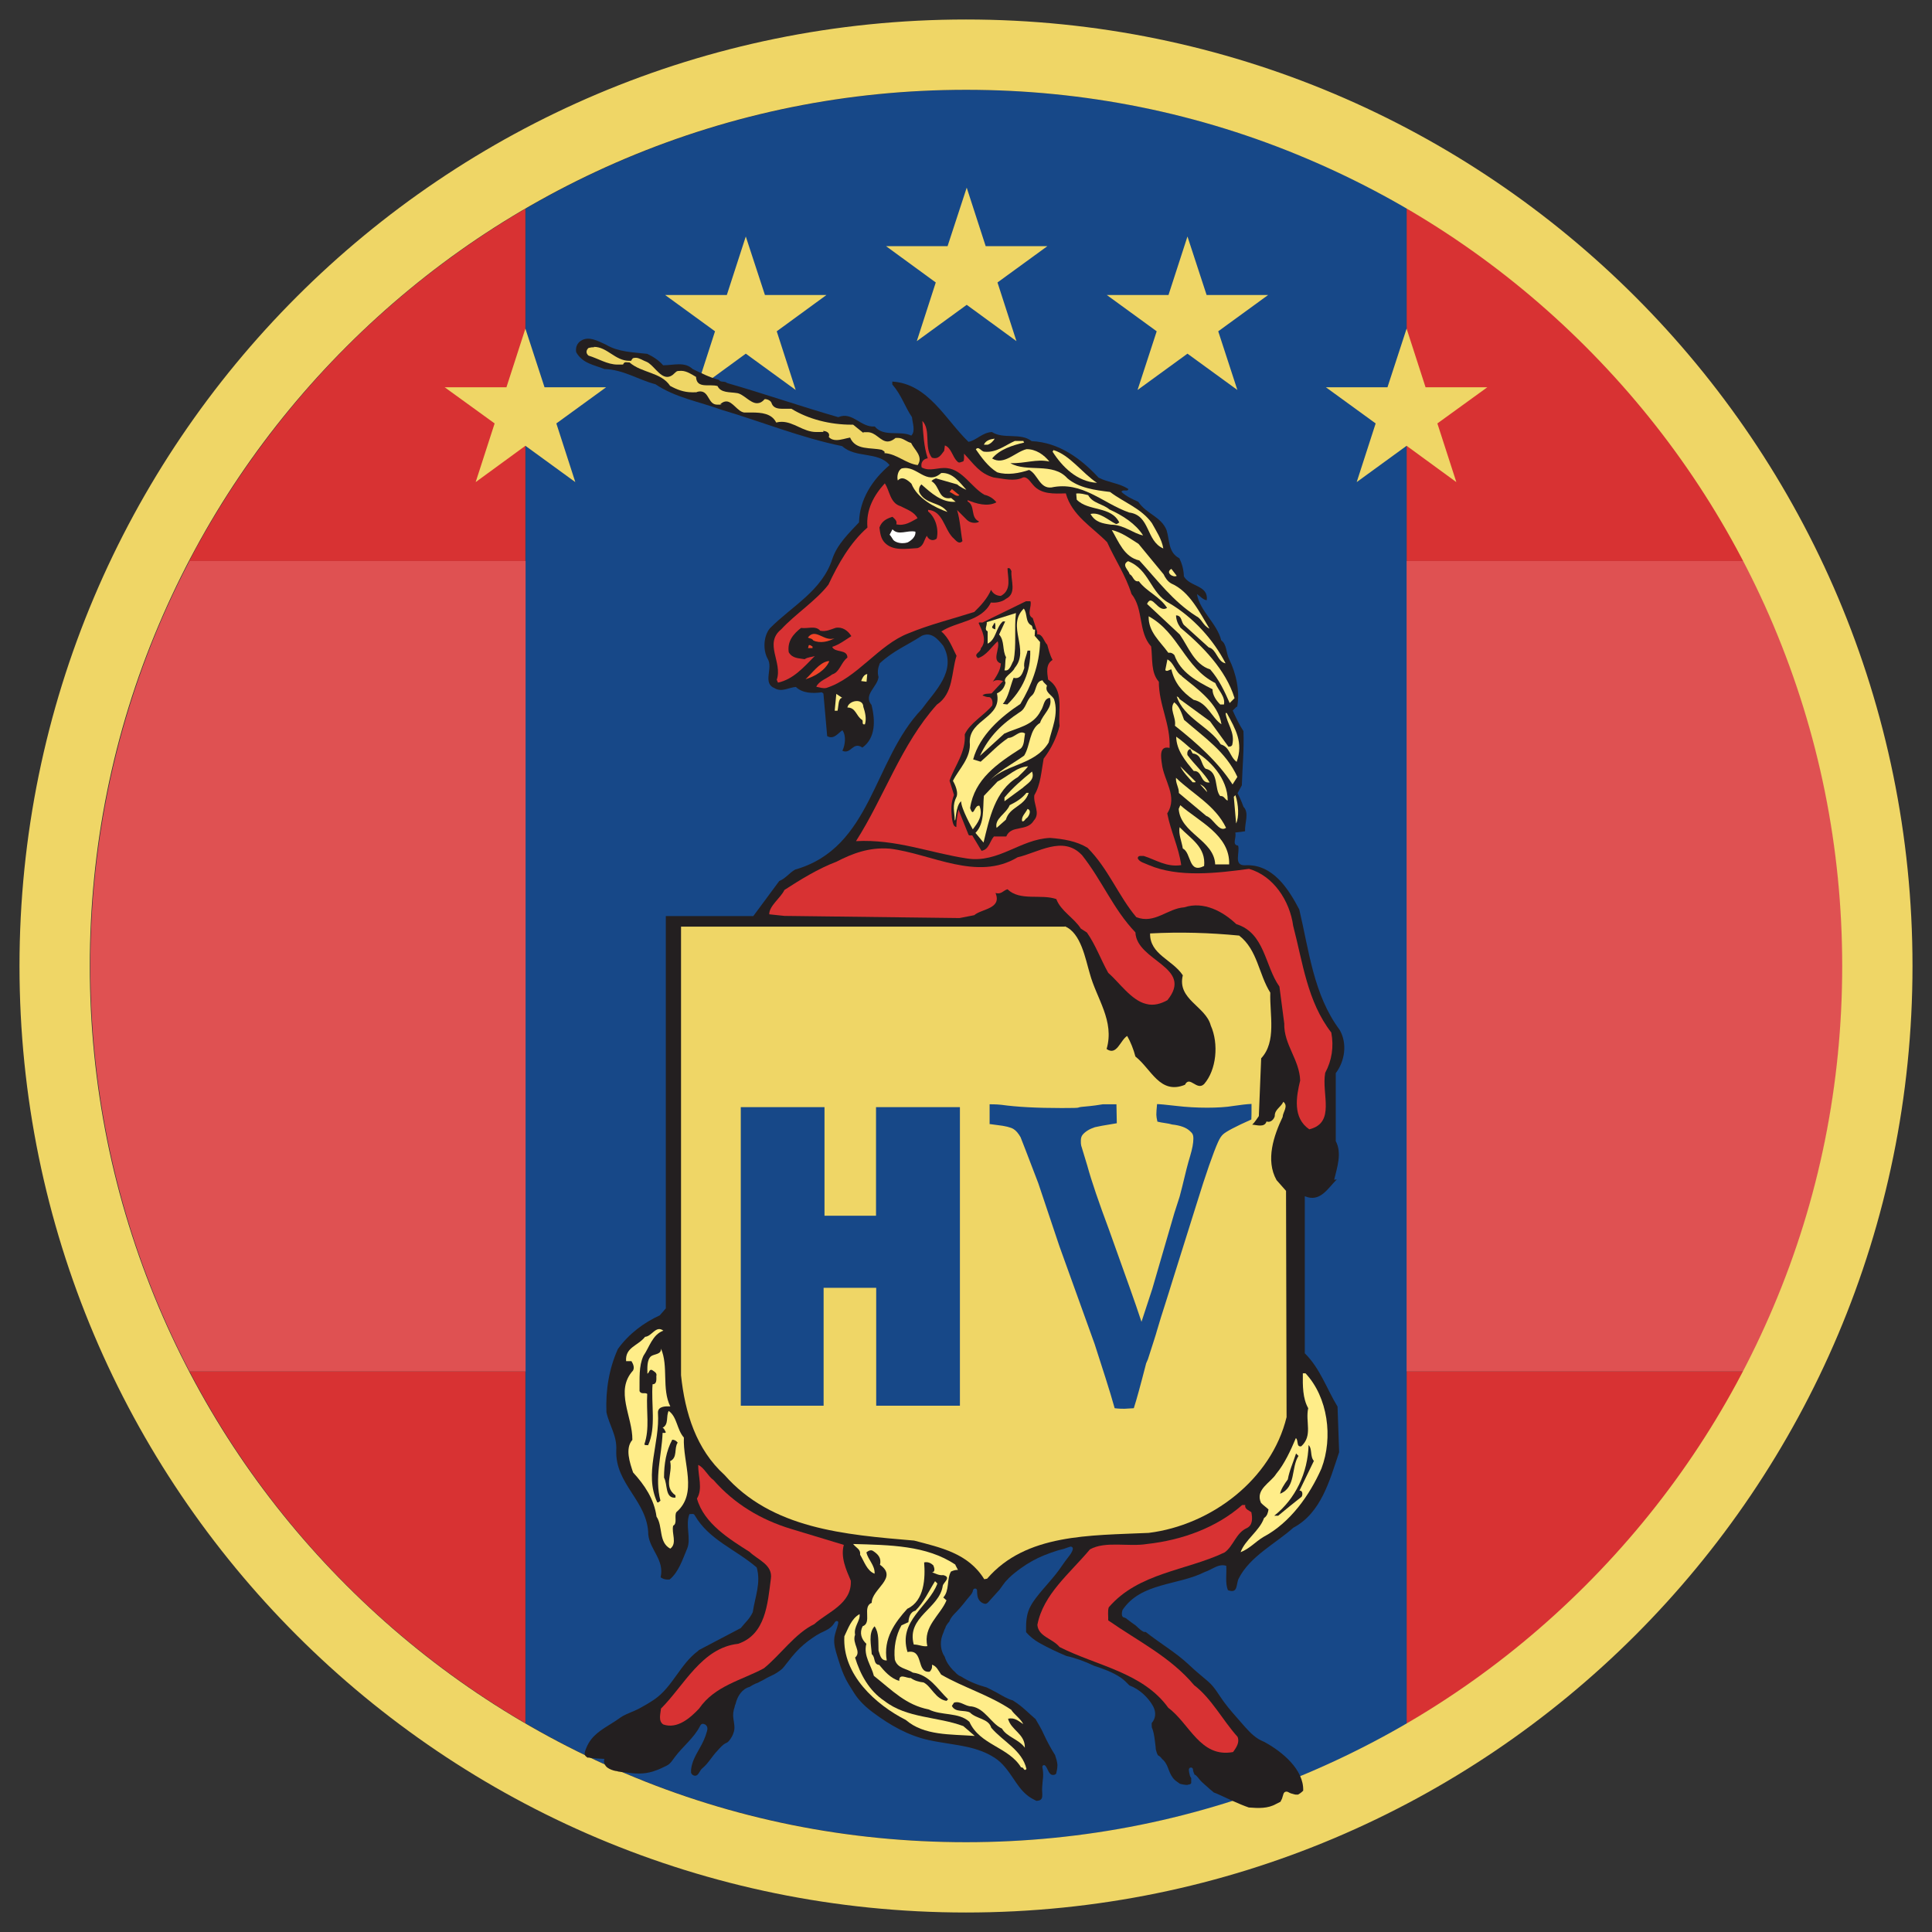 <svg xmlns="http://www.w3.org/2000/svg" xmlns:xlink="http://www.w3.org/1999/xlink" viewBox="0 0 1080 1080"><rect x="0" y="0" width="1080" height="1080" fill="#333333" stroke="none"/><defs><style>      .cls-1 {        fill: none;      }      .cls-2 {        fill: #231f20;      }      .cls-3 {        fill: #ef4429;      }      .cls-4 {        fill: #d83233;      }      .cls-5 {        fill: #174888;      }      .cls-6 {        fill: #fff;      }      .cls-7 {        fill: #df5152;      }      .cls-8 {        fill: #efd666;      }      .cls-9 {        fill: #ffed89;      }      .cls-10 {        fill: #00ab66;      }      .cls-11 {        clip-path: url(#clippath);      }    </style><clipPath id="clippath"><rect class="cls-1" x="228.9" y="189.5" width="586.9" height="838"></rect></clipPath></defs><g><g id="Layer_1"><g><g><g><path class="cls-4" d="M293.7,116.7c-79.7,46.5-145,114.9-187.9,196.9h187.9V116.7Z"></path><path class="cls-4" d="M974.9,313.6c-43-82.3-108.6-150.8-188.6-197.3v197.3h188.6Z"></path><path class="cls-7" d="M974.9,313.6H105.9c-35.4,67.7-55.4,144.7-55.4,226.4s20.1,158.9,55.5,226.7h868.6c35.5-67.8,55.5-144.9,55.5-226.7s-20-158.7-55.4-226.4Z"></path><g><path class="cls-4" d="M106,766.7c42.8,81.9,108.1,150.1,187.7,196.6v-196.6H106Z"></path><path class="cls-4" d="M974.7,766.7h-188.4v197c79.9-46.5,145.5-114.9,188.4-197Z"></path><path class="cls-5" d="M540.4,50.2c-89.9,0-174.2,24.3-246.6,66.5v846.6c72.4,42.3,156.7,66.5,246.6,66.5s173.6-24.1,245.9-66.1V116.3c-72.3-42-156.3-66.1-245.9-66.1Z"></path></g></g><path class="cls-8" d="M540,50.2c66.1,0,130.3,12.9,190.6,38.5,58.3,24.7,110.7,60,155.7,105,45,45,80.3,97.4,105,155.7,25.5,60.4,38.5,124.5,38.5,190.6s-12.9,130.3-38.5,190.6c-24.7,58.3-60,110.7-105,155.7-45,45-97.4,80.3-155.7,105-60.4,25.5-124.5,38.5-190.6,38.5s-130.3-12.9-190.6-38.5c-58.3-24.7-110.7-60-155.7-105-45-45-80.3-97.4-105-155.7-25.5-60.4-38.5-124.5-38.5-190.6s12.9-130.3,38.5-190.6c24.7-58.3,60-110.7,105-155.7,45-45,97.4-80.3,155.7-105,60.4-25.5,124.5-38.5,190.6-38.5M540,10.9C247.8,10.9,10.9,247.8,10.9,540s236.9,529.1,529.1,529.1,529.1-236.9,529.1-529.1S832.2,10.9,540,10.9h0Z"></path><polygon class="cls-8" points="293.7 183.7 304.4 216.5 338.8 216.5 311 236.7 321.6 269.5 293.7 249.2 265.9 269.5 276.5 236.7 248.6 216.5 283.1 216.5 293.7 183.7"></polygon><polygon class="cls-8" points="786.3 183.7 796.9 216.5 831.4 216.5 803.5 236.7 814.1 269.5 786.3 249.2 758.4 269.5 769 236.7 741.2 216.5 775.6 216.5 786.3 183.7"></polygon><polygon class="cls-8" points="540.4 104.9 551 137.6 585.5 137.6 557.6 157.9 568.2 190.7 540.4 170.4 512.5 190.7 523.1 157.9 495.3 137.6 529.7 137.6 540.4 104.9"></polygon><polygon class="cls-8" points="416.9 132.2 427.6 164.9 462 164.9 434.2 185.2 444.8 218 416.9 197.7 389.1 218 399.7 185.2 371.8 164.9 406.3 164.9 416.9 132.2"></polygon><polygon class="cls-8" points="663.8 132.2 674.5 164.9 708.9 164.9 681 185.2 691.7 218 663.8 197.7 635.9 218 646.6 185.2 618.7 164.9 653.2 164.9 663.8 132.2"></polygon></g><g><g class="cls-11"><path class="cls-2" d="M745.8,659.5c1.6-6.7,4.5-14.9.9-21.6v-38c5.1-6.7,6.6-16.7,2.1-24.3-14.5-19.5-17-44-22.5-67.2-6.1-11.6-14.9-25.6-30.3-24.7-6.7.2-2.7-7.3-3.9-11-3.7-.4-.7-4.5-1.6-7.3l5.5-.7c-.3-4.6,2.5-10.3-.9-13.7-.9-2.6-2-5.1-3.3-7.6l2.4-4.4c.3-10,1.3-19.8.9-30.3-2.4-3.7-4.2-7.5-6-11.5l2.1-2.1h.4c1.6-8.6-.6-18.9-4.6-26.8-1.6-3.3-1.2-8.2-4.3-10.3-2.5-9.8-11.9-16.2-13.6-25.9,1.5.9,3.6,3.4,5.5,3.4,1-8.5-9.4-7.3-12.8-13.3-.1-3.6-1-7-2.5-10.1-6.4-3.3-5.4-10.3-7.2-15.8-3.1-7.6-11.2-8.9-15.8-15.8-3.6-1.6-6.6-3-9.4-5.5.7-1.8,3.4.2,3.9-1.6-5.1-3.4-11.3-3.6-16.7-6.4-9.8-10.6-22.1-19.7-37.4-20.4-6.1-4.9-15.8-.9-22.2-5.1-5.4.3-8.6,4.6-13.1,5.5-12.7-12.2-22.5-32.5-42.6-33.7v1.6c5.2,6,7,12.4,11,18.3.3,3.3,2.1,7.9-.4,10.3-6.3-3-15.4,1-20.4-5.1-7.9.7-12.5-8.6-20.4-5.2-20.9-6-41.3-13.1-62.2-19.1-1.2-1.3-3.6-.1-4.6-1.8-5.2-1.3-10.1-3.9-14.6-6-4.5-4.3-10.7-2.1-16.5-2.1-2.4-2.8-5.7-4.9-8.9-6.4-8-.9-16.2-1-23-5.1-4.2-1.9-9.8-5.2-14.2-2.1-1.9,1.2-3,3.6-2.5,6.3,3.6,6.3,9.8,7,15.8,9.4,10.6.3,18.9,6,28.5,8.5,11.2,7.5,24.4,9.7,36.7,14.2,22.7,6.7,44.3,15.6,67.7,20.4,7.5,6.9,20.1,2.8,26.5,10.6-9.5,8-16.8,19.1-17.1,32-5.4,5.8-12.2,12.2-14.9,20.4-5.8,17.9-22.4,26.2-34.9,38.8-3.6,4.3-4,12.1-1.3,17,3.3,5.2-3.1,13.7,3.9,16.5,4,2.4,7.9-.4,11.9-.7,3.7,3.6,9.5,3.7,14.5,3l.9.7,2.1,23.8c3.7,2.1,6-1.6,8.5-3.3,2.2,3,1.6,8.2,0,11.5,4.9,2.2,5.8-5.5,11.2-1.8,7.5-5.4,7.2-15.3,5.1-23.8-4.8-5.7,3.3-10.1,3.9-15.6-.7-2.7-.4-4.9.7-7.7,7.5-7,15.4-10.1,23.5-15.4,5.5-2.4,8.9,1.9,11.9,5.5,8,14.2-4.8,25.6-11.9,35.5-27.3,28.5-27.9,77.5-70.8,89.7-3.4,1.9-5.2,4.9-8.9,6.4l-14.5,19.6h-48.9c0,0,0,219.3,0,219.3l-3.4,3.9c-8.8,4-17.3,10.3-23.4,18.8-4.8,10.7-6.9,22.5-6.4,35.3,1.5,7.2,6,13.1,5.5,21.3-.7,19.2,17.7,28.3,17.9,47.2.9,8.5,9.1,14,6.9,23.8,1.3,1,3.1,1.5,5.1,1.2,5.1-4.3,7.2-11.3,9.8-17.4,2.2-5.5-1.2-13,1.2-19.1,1,.1,2.4-.6,3,.7,7.9,13.7,22.7,18.9,34.6,29.1,2.5,8.6-.9,16.4-2.2,25-1.8,3.9-4,5.5-6.7,8.9l-23.4,12.3c-.2.2-.3.3-.5.5-10,7.4-14.2,20.1-24.4,27.1-2.8,1.9-5.7,3.6-8.7,5.2-2.9,1.5-6.1,2.5-9,4.1-.7.4-1.4.9-2.1,1.4-5.3,3.8-11.5,6.5-15.5,11.6-1.1,1.4-2,3-2.7,4.7-.5,1.3-1.7,3.6-.3,4.8s1,.6,1.6.7c2.7.6,5.6.5,8.3.7.1,0,.2,0,.3,0,.2.1.1.4,0,.7-.3,1.5.5,3.1,1.7,4.1,1.3,1,3.2,1.7,4.8,2,.5,0,.9.1,1.4.3,1.4.2,2.7.4,4.1.5,2.6.3,5.3.7,8,.6,2.4,0,4.8-.4,7.2-1.1,1.9-.6,3.7-1.3,5.5-2.2,1.3-.7,2.7-1.1,3.8-2.1s2-2.4,2.9-3.6c4.4-6,10.7-10.7,14.1-17.3.5-1,1-1.7,2.2-1.4s1.8,1.1,2,2.1c.1.7,0,1.4-.2,2-.9,3.4-2.4,6.5-4.1,9.5-2.2,3.9-4.3,7.4-4.8,12,0,.5,0,1.1,0,1.6.3,1.3,2,2.2,3.2,1.5,1.4-.9,1.8-2.9,3.1-3.9,3.4-2.8,5.4-6.7,8.5-9.9,1.4-1.5,2.8-3.3,4.7-4.2.3-.1.6-.3.8-.4.2-.2.5-.4.7-.6,1.4-1.6,2.5-3.5,3-5.6.6-2.3,0-4.6-.3-6.9-.4-2.3-.1-4.6.7-6.8,0,0,0,0,0-.2.1-.5.3-1,.5-1.4,1-4.4,3.7-8.4,7.8-9.5,1.2-.8,2.4-1.4,3.7-2,0,0,0,0,.1,0,0,0,0,0,.1,0,.3-.1.6-.3.9-.4.4-.2.9-.5,1.3-.7.8-.4,1.6-.7,2.3-1.2,1.5-.9,3.1-1.6,4.7-2.4,1.6-.8,3-1.7,4.4-2.8,1.6-1.2,2.7-3.1,4-4.6,1.4-1.8,2.8-3.6,4.3-5.2,2.8-3.1,6-5.8,9.4-8.1,1.4-1,2.9-1.9,4.4-2.7,2.9-1.4,5.8-2.5,7.6-5.3.3-.4.5-.9.9-1.2s1-.3,1.3,0c.3.3.2.8.1,1.3-.6,2.7-1.8,5.3-2.1,8-.4,3.5.7,7,1.7,10.3,1.1,3.6,2.2,7.1,3.7,10.5,1.5,3.5,3.6,6.6,5.6,9.8,2.8,4.5,6.7,8.1,10.9,11.2,9.3,6.9,19.4,12.7,30.8,15.2,7.2,1.6,14.6,2.3,21.8,3.9,5.3,1.2,10.5,3,15.1,6,4.5,2.9,7.4,7.1,10.4,11.5,2.2,3.3,4.4,6.6,7.5,9.2,1.3,1.2,3.4,2.4,5.5,3.4,1.6-.1,3-.5,3.2-2.3.2-1.8-.2-3.6,0-5.4.1-1.9.3-3.7.5-5.6.1-1.9,0-3.6-.4-5.5-.2-.9.9-1.6,1.6-.9,1.5,1.5,1.9,5.4,4.5,5.2.7,0,1.2-.3,1.6-.7.4-1.5.7-3.1.7-4.6,0-.2,0-.3,0-.5-.1-1.5-.7-3.5-1.3-5.3-2.3-3.6-4.5-7.7-6.3-11.6-1.3-3-3-5.7-4.6-8.5-4-3.4-7.5-7.2-12.2-10.1-.1,0-.3-.2-.4-.3-3.1-.9-5.7-2.5-8.7-4.2-2-1.1-4-2.1-6-3.1-4.8-1.3-10-3.3-14.3-6.1-1.4-.5-2.5-1.4-3.4-2.5-.4-.4-.8-.7-1.2-1.1-2.2-2.3-3.8-4.8-4.6-7.5-2.2-3.1-2.7-7.7-1.5-11.4.2-.7.5-1.4.8-2.1.3-1,.7-2,1.2-2.9,0-.2,0-.3.1-.5.6-1.1,1.3-2,2.1-2.9,0,0,0-.2,0-.2,1.2-2.9,3.8-4.8,5.8-7.2,1.4-1.6,2.8-3.3,4.1-5,1-1.3,3-3.1,3.2-4.8.2-1.4,2.2-1.5,2.3,0,0,2,.1,4.2,1.5,5.8.7.8,1.7,1.4,2.7,1.6,1.3.3,2.1-.9,2.9-1.8,1.8-2.1,3.7-4,5.5-6.1.6-.8,1.2-1.7,1.8-2.5.8-1.2,1.7-2.3,2.8-3.3.1-.2.2-.3.3-.4,2.2-2.2,4.7-4.1,7.2-5.9,3.9-2.8,8.2-5.2,12.6-7,2.5-1,5-1.9,7.5-2.7,1.2-.4,2.5-.6,3.8-1,1.2-.4,2.3-.9,3.5-1.2.9-.2,1.6.6,1.4,1.4-.3,1.6-1.4,3-2.4,4.3-1.2,1.6-2.5,3.2-3.6,4.9-4.3,6.5-10,12-14.7,18.2-2.2,2.9-4.1,6.1-4.8,9.7-.4,2-.6,4-.6,6.1,0,1.1,0,2.2,0,3.2,2,2.3,4.4,4.3,7.4,6,4.8,2.7,9.9,5.1,15.1,7.3,5.4,1.2,10.5,3.1,15.5,5.5,5.2,1.7,10.3,3.5,14.9,6.6,1.8,1.2,3.3,2.8,4.9,4.4,5.5,2,10.5,6.7,13.2,11.6,1.9,3.6,1.3,7-.7,9.3,0,0,0,.1-.1.2,0,.8,0,1.6.1,2.4,0,.2.2.5.3.7,1.2,3.4,1.3,6.5,1.8,10,0,.5.1,1,.1,1.5.3,1.1.6,2.3,1.2,3.3,1,.5,1.8,1.3,2.4,2.2.2.2.5.3.7.6,1.5,1.5,2.3,3.6,3,5.5.8,2.1,1.7,4,3.4,5.6.7.6,1.5,1.1,2.3,1.7.1.1.3.2.4.3.7.2,1.4.4,2.2.5.6.1,1.3.2,2,.2.2,0,.3-.2.6-.2.6,0,1.5-.3,1.6-.9,0-.4,0-.8,0-1.1,0-.4,0-.8,0-1.2,0-.1,0-.3,0-.4-.3-.4-.5-.8-.7-1.3-.3-1.1-.6-2.4-.6-3.5,0-1.5,2.3-1.5,2.3,0,0,1,.5,1.9.9,2.9.4,0,.7.3,1,.6,1.1,1,1.8,2.3,2.9,3.3,1.2,1.2,2.6,2.3,3.9,3.5.9.9,2,1.6,2.9,2.5.9.3,1.8.7,2.7,1.1,5.6,2.5,11.1,5.3,16.9,7.3,5.3.4,10.6.7,15.3-2,.8-.4,1.6-.8,2.4-1.2.2-.5.5-1,.8-1.6.2-.4.3-1.1.5-1.6.2-.5.3-1.2.6-1.7.4-.7,1.3-.9,2-.7.5.2,1,.5,1.4.7.5.2,1.1.4,1.6.5.5.2,1.1.3,1.6.4.3,0,.8,0,1.3,0,1.1-.6,2-1.3,2.9-2.2.4-11.9-11.9-21.8-21.1-26.9-.2,0-.3-.2-.5-.3-1.1-.5-2.3-1-3.3-1.6-3.9-2.4-6.7-5.8-9.7-9.2-3.3-3.8-6.7-7.5-9.7-11.6-2.9-3.9-5.1-8.2-8.8-11.4-3.7-3.2-7.5-6.2-11-9.6-7.4-6.9-16-11.8-23.9-18.1-.5,0-1,0-1.4-.2-1.1-.6-2-1.4-2.9-2.2-.4-.4-.8-.8-1.2-1.1-.2-.2-.4-.4-.6-.5,0,0,0,0,0,0-.1,0-.2-.1-.3-.2-1-.7-2-1.4-3-2.2-.1,0-.2-.2-.4-.3-.3-.2-.6-.4-.9-.7,0,0,0,0-.1-.1,0,0-.2-.1-.2-.1-.2-.1-.4-.3-.6-.3-.1,0-.2-.1-.3-.2-2,0-1.5-3-1.1-4.2,10.4-15.5,31-13.6,46.1-21.3,3.9-1.2,7.5-4.8,11.9-3.4.3,4.5-.7,9.5.9,13.6,5.8,2.2,4.5-3.3,6-6.4,6.3-12.5,20.4-19.4,30.6-28.5,15.5-8.2,20.3-26.4,25.6-42.2l-.9-25.5c-6.1-10-9.7-21.3-18.3-29.8v-87.8c8.6,3.7,13-4.6,17.9-9.4Z"></path></g><path class="cls-8" d="M332.1,194.1c-1,0-2,.1-3.1.4-1.5,1.3-1.5,3.1,0,4.3,5.4,1.6,10.5,5,16.2,5s2.2-.1,3.3-.4c.3-.7.8-.9,1.4-.9.6,0,1.2.1,1.7.1s.2,0,.3,0c6.9,6,17.6,5.4,22.7,13.1,3.6,2,7.6,3.6,12.3,3.6s1.7,0,2.7-.2c.7-.2,1.3-.3,1.8-.3,5.1,0,4.4,7.4,9.5,7.4s1.1,0,1.8-.3c1.2-1.1,2.3-1.5,3.3-1.5,3.6,0,6.3,5.7,10,6.2,1.3,0,2.8,0,4.3,0,5.3,0,11.1.5,13.6,5.6,1.1-.3,2.1-.4,3-.4,6.9,0,12.1,5.7,19.4,5.7s2.6-.2,4-.6c1.6.1,3.9,1,3,3.4,1.2,1.3,2.7,1.7,4.3,1.7,2.5,0,5.3-1,7.6-1.4,3.1,7.3,11.6,5.4,17.9,6.9.4.6,1.8.6,1.3,1.8,6.9.4,11.9,5.8,18.6,6.7,3.3-4.9-1.9-8.5-3.7-12.4-2.5-.6-4.5-2.8-7.3-2.8s-1,0-1.6.2c-1.6,1.3-3,1.8-4.2,1.8-4,0-6.6-5.2-11.2-5.2s-1.5.1-2.4.4l-5.7-4.6c-.3,0-.6,0-.9,0-11.9,0-24-3-33.6-8.9-.6,0-1.2,0-1.9,0-1,0-2,0-3,0-2.7,0-5.1-.4-6.1-2.9-.3-1.5-2.2-2.5-3.9-2.5-1.5,1.7-2.9,2.3-4.3,2.3-4,0-7.7-5.4-11.5-5.7-3.7-.6-8.8,0-10.6-3.9-1.1-.3-2.4-.4-3.7-.4s-1.1,0-1.7,0c-3.3,0-6.4-.3-6.6-4.7-2.4-1.4-5.3-3.4-8.3-3.4s-2.5.4-3.7,1.3c-1.4,1.5-2.8,2.1-4.1,2.1-4.4,0-7.9-7-11.7-8.5-1.7-.6-4-2.2-5.9-2.2s-1.9.5-2.6,1.7c-.3,0-.6,0-1,0-8,0-12.3-7.8-19.8-7.8h0Z"></path><path class="cls-4" d="M521.1,255.9c3.6,1,4.9-1.6,6.7-3.9l.4-3c3.6,1.3,4.2,6.4,6.9,8.9,1,1.3,2.1.3,3.4,0,.7-1.2.3-2.8.4-4.3,5.7,6,8.6,11,16.5,13.3,5.2.6,11.6,2.5,16.5,0,2.4-.6,4.2,2.7,5.7,4.3,4.5,5.2,11.5,4.8,18.2,4.6,3.4,12.4,14.8,18.8,23.1,27.3,4.2,9.4,10.4,18.6,13.6,28.9,6.9,8.5,3.6,21.2,11,29.4.9,6.9-.3,14.5,4.3,19.7,0,13.1,6.6,23.5,6,37-6-1.5-4.8,5.4-4.3,8.9,1,9.2,9.1,18.2,3,27.7,1.9,10,6.4,18.8,7.8,28.9-8.2,1.3-14.2-3-20.9-5.1-1.2.1-3.3-.6-3.4,1.3.9,2.1,3.9,2.7,6,3.7,16.7,7.2,38.3,4.6,56.2,2.2,13.7,3.9,22.8,17.9,24.7,31.9,5.4,20.6,7.9,42.3,21.3,59.6,1.5,8,.3,15.6-3.4,22.5-2.2,11.9,6,27.9-8.9,31.6-9.4-6.4-7.3-18.2-5.1-27.3-.4-11.8-9.2-20-8.9-31.9l-2.7-20.6c-8.2-11.5-8.1-30-24.1-34.9-7.3-7-18.2-13-29.1-9.4-9.4.6-16.5,9.5-26.8,5.5-10-11.8-15.6-27.1-27.3-38.8-6.1-3.7-13.3-4.9-20.9-5.5-16.7.7-28.8,14.2-46.4,11.5-20.7-3.1-39.6-10.9-62.1-9.7,15.8-24.7,25.2-54,45.2-76.3,9.4-6.3,8-17.9,11-27.3-2.4-4.6-4.2-10-8.5-13.6,8.6-5.7,22.5-5.5,27.7-16.2,2.2.3,6.1-.1,8.5-2.1,6.1-3,2.5-10.4,3-15.4-.4-.7-.7-2.2-2.2-1.6.1,5.1,2.5,12.1-3.7,15.4-2.7,0-4.6-1.5-5.5-3.4-2.1,4.9-5.7,8.8-9.4,12.4-12.2,3.9-24.9,7-36.7,11.9-16.8,6.4-28.8,25.2-46.1,30.6-1.9.3-3.7-.3-5.5-.7,1.5-3.3,6-4.6,8.9-6.9,4.3-1.3,4.8-6.6,8.5-9.4,0-4.9-7-2.5-8.5-6,3.9-1.2,7.5-4,10.7-6-1.9-3.1-5.1-5.4-8.9-4.6-2.7.9-5.2,2.2-8.5,1.6-2.5-3.1-7.2-1-10.7-1.6-4.2,3.3-7.8,7.3-6.9,13.6,2.1,3.6,5.7,3.3,8.9,3.9,1.6-1.2,4.3-1.2,5.7-1.8-6.6,6.7-12.1,13-20.6,14.9l-.7-1.6c3.4-9.8-7.3-20.3,2.5-28.2,7.6-8.3,19.7-16.2,26.4-25,5.4-11.5,12.1-23.4,21.8-31.9-.9-10,3.6-18,9.7-24.7,2.8,4,2.8,11,8.9,12.8,3.4,1.8,7.6,3.1,9.4,6.7-3.6,1.9-7,4.5-11.9,3.4.7-1.9-.9-3-2.1-4.2-3.3,1-6,2.4-7.3,6,.4,3,.7,6.1,3,8.5,4.6,4.8,12.2,3.3,18.3,3,3.6-1.2,3.4-4.2,5.2-6.9.9,2.2,3.3,3.3,5.5,1.6,1.3-5.2-.6-11.9-4.8-15.2v-.9c8.2.6,8.9,10.3,13.7,15.4,1.6,1.3,3.3,4.3,5.5,2.1-1-5.2-1.3-11.9-3-17.4,1.3,1.3,3.7,3.7,5.5,5.5,1.6,1.6,4.3,2.1,6.4,1.3l.4-.4c-5.1-2.2-1.9-8.8-6.4-11.2v-.7c4.8,1.9,11,3.9,16.1,1.2-1.6-2.1-4.2-3.7-6.7-4.2-7.3-4.2-12.2-14-20.9-14.9-5.1-.6-9.5,2.1-14.2-.4-.7-2.8,1-4.8,3.4-5.1-2.2-6.6-2.5-13.7-3-20.9,4.9,5.1.9,14.6,5.2,20.4h0Z"></path><path class="cls-9" d="M556,245.2c-.5,1.2-2.4,3-3.9,3.4h-2.1c1-2.4,3.6-3.1,6-3.4h0Z"></path><path class="cls-9" d="M572.1,246.5c0,.4.3.6.4.9-6.4,1.5-13.6,3.7-17.9,8.9,6.7,4,12.8-3.6,19.2-5.2,5.2-.1,9.8,3.1,12.8,6.9-7.2-1.6-13.7,1.2-21.8.9,9.2,5.4,23.8-.7,31.9,8.5,6.4,5.4,15.4,6.6,23.8,7.6,8.1,6.1,17.4,9.1,23.4,17.4,2.5,4.6,5.5,8.9,6.4,14.2-9.8-4.2-7.2-18.6-19.1-20.1-14.8-5.2-26.2-17.7-43.5-14-6.6.7-7.6-7.5-12.4-9.8-5.4,1.8-12.1,3.1-17.9,1.3-5.1-3.1-8.9-8.5-11.9-12.8,1.6-2.1,3,1.3,4.8,1.3,6.7.7,11.5-3.6,17-6h4.6Z"></path><path class="cls-9" d="M613.1,269.9c-11-.7-19.2-8.8-24.7-17.4l.5-.9c9.1,2.7,16.2,13,24.3,18.3h0Z"></path><path class="cls-9" d="M526.2,264.4c6.4-.3,10.1,5.1,14,9.4-1-.4-3.6-1.6-5.1-3l-11.9-3.4c-.9.4-1.9.7-2.5,1.6,4.9,2.7,3.6,10.7,11,9.4l2.5,2.1c-7.7.6-13.7-4.9-19.1-9.7-1.2,1-1.5,2.5-1.3,4.2,3.4,7.2,11.8,5.4,15.8,11.2-7-2.5-16.8-7.5-20.1-15.8-1.9-1.9-5.2-4.6-7.6-1.8-.6-1.8-.1-5.5,2.1-6.7,8.6-2.2,13.7,10,22.2,2.5h0Z"></path><path class="cls-3" d="M536.3,276.8c-1.6,1.3-3.6-1.2-5.5-1.8l1.3-1.6,4.2,3.4h0Z"></path><path class="cls-9" d="M608.3,276.8c2.5,4.6,8.2,4.8,11.9,8,7.3,3.3,14.6,7.9,18.8,14.5-5.4-1-10.7-6-17.9-6-4.8-.7-8.8-1.3-11.5-6,5.1-1.2,9.8,3.4,14,5.5,1,.4,1.5-.6,2.1-.7-4.6-9.4-17.3-6.1-23.8-12.8l-.3-3.4c2.4-.3,4.6.4,6.7.9h0Z"></path><path class="cls-6" d="M511.7,297.2c.4,2.7-2.2,4.9-4.3,6-2.7.9-6.3.4-8-1.3-.7-1-1.3-2.2-2.1-3l1.6-3c3.4,3.7,8.2.3,12.8,1.3h0Z"></path><path class="cls-9" d="M636.5,304.1l14,17c.7,1.6,2.2,4,4.3,5.1,10.3,4.5,15.9,16.4,21.3,25.2-3.6-1.6-4.2-5.4-7.3-6.9-13-8.2-21.9-20.3-31.9-31.2-8.5-1.9-11.5-10.4-15.4-17,5.5,1.2,10.4,4.9,14.9,7.7h0Z"></path><path class="cls-9" d="M657.8,321.9c-1.9,1.2-6.6-1.8-3-3.9l3,3.9h0Z"></path><path class="cls-9" d="M679.4,381.9c1.6,4,5.7,7.5,4.8,11.9h-2.1c-2.1-2.1-4.3-5.1-4.3-8.5-8.8-4.5-17.9-9.4-21.3-19.1-.9-1-1.9-1.5-3.4-1.3-4.6-6.4-11.2-11.6-11-20.4,17.1,9.4,20.1,28.8,37.4,37.4h0Z"></path><path class="cls-3" d="M466.5,356.8c-3.3,1.9-8.2,3-11.9,1.2-.7-1.2-1.9-1-3-1.6,4.3-5.7,8.9,2.5,14.9.4h0Z"></path><path class="cls-3" d="M454.2,361.4v.9h-2.5l.4-1.6c.9-.4,1.3.4,2.1.7h0Z"></path><path class="cls-9" d="M660.7,378.1c8.5,6.9,20.4,15.2,22.1,26.8-5.5-3.7-7.8-12.1-15.6-13.7-6.6-4.6-10.6-9.5-12.4-17-1.2.1-2.4,1.5-3.4.4l1.2-6c3.9,2.2,4.2,6.9,8.2,9.4h0Z"></path><path class="cls-3" d="M463.6,369.6c-2.2,5.1-8,8.5-13.3,10.1,3.9-3.6,7.6-9.1,12.4-10.1h.9Z"></path><path class="cls-9" d="M484.4,381.1l-3-.4c.6-1.5,1.5-3.7,3.4-3.9l-.4,4.3h0Z"></path><path class="cls-9" d="M470.7,390.1c-2.2.4-1.9,4.6-2.5,7.2h-1.6l.9-9.4,3.3,2.2h0Z"></path><path class="cls-9" d="M659.4,390.8l17,12.4,10.3,14.2c.9,0,1.6-.1,2.1-.9,1.8-7.2-3-11.8-3.7-17.9h.7c4.8,8.9,9.4,16.4,5.5,27.3-4-3-3.7-8.3-8.9-9.8-6-9.8-20.7-14.6-24.6-26.8,1,.4,1.3.7,1.6,1.6h0Z"></path><path class="cls-9" d="M482.6,395.1c1,3,1.9,6.6.9,9.8-2.1.4-.7-1.9-1.6-2.5-3.4-2.1-3.4-6.9-8.2-6.9.7-4,8.8-5.4,8.9-.4h0Z"></path><path class="cls-9" d="M666.3,419c10.1,5.5,20,16.2,20,28.5-1.5-.3-1.9-2.8-4.2-2.5-3.4-3.9-.6-13.7-8.2-15.3-2.7-2.4-1.9-8-7.2-8.5l-1.3-2.5c-1.5.4-1.9,1.9-1.6,3.4,4,5.4,9.4,10.1,12.4,15.3-5.4.6-3.9-6.7-8.9-6.4-4.5-5.5-9.7-11.5-9.8-19.2,3.1,2.1,6,4.8,8.9,7.3h0Z"></path><path class="cls-9" d="M668.3,436.9c.2.7-1,.3-1.6.4-2.5-2.8-5.4-5.7-6.9-8.9l8.5,8.5h0Z"></path><path class="cls-9" d="M685.3,462.8c-3.9,2.7-7-5.4-11-6.7l-15.3-12.8c.1-3.1-1.9-5.4-1.6-8.5,9.4,9.1,21.9,15.3,28,28h0Z"></path><path class="cls-9" d="M674.8,442.8l-3.9-4.3c1.8.6,3.6,2.7,3.9,4.3h0Z"></path><path class="cls-2" d="M548.7,475.6c4.2-.7,4.6-5.4,6.9-8h6.9c2.8-6.7,11.6-2.5,15.4-8.9,3.9-4.2-.4-9.1.3-14.2,3.6-6,3.9-13.4,5.2-20.4,4.2-5.5,7.2-11.6,8.9-18.3-.9-9.1,2.7-20.1-6.4-25.9-.5-3.7-1.5-8.6,2.5-11-1.5-2.7-2.2-5.7-3-8.5-1.9-1.8-2.5-6.1-5.6-5.8v-1.5s-2.5-7.6-2.5-7.6c-3.7-1.9-.3-6.6-1.3-9.4h-2.5l-24.3,11.9c-.7.1-2.1-.4-2.1.4,1.8,4,4.9,9.7,1.2,14,0,2.4-4.5,3-1.6,5.5,4.8-1.5,7.5-6.3,11-9.4,1.6,4-3.6,10.6,1.8,12.4-.3,4.2-2.7,7.3-4.8,10.7,1-1.9,4.2-1.5,6-.9l-6.4,6.9c-1.6.3-4-.1-5.1,1.2,1.2.4,2.4,1,3.9.9,1.8.6,1.9,3.3,1.6,4.6-4.3,5.4-12.4,9.7-15.4,16.2.7,10.1-5.5,17.3-8.5,25.9l2.5,8c-1.8,4.5-1.6,7.9-1.2,12.8.4,1.9.6,4.9,2.5,5.1,0-3.3.5-6.5,1.2-9.7l5.6,14c.4.7,1.3.3,2.1.4l5.1,8.5h0Z"></path><path class="cls-9" d="M691,460.3l-1.3-14.9.9-.9c1.8,5.2,2.1,12.4.4,15.8h0Z"></path><path class="cls-9" d="M687.1,483.2h-7.8c-.6-13.6-19.4-17.3-20.4-31l.9-2.1c10,8.9,27.9,16.7,27.3,33.1h0Z"></path><path class="cls-9" d="M673.1,484.1c-8.9,4.5-7-7.3-11.9-9.8-.6-3.9-2.5-7.9-1.8-11.9,6.4,6.6,14.8,11.2,13.7,21.8h0Z"></path><path class="cls-4" d="M604.6,477.7c11.6,14.6,17.6,30.4,30.1,43.5.7,16.2,32.9,19.4,17.9,37.9-3.4,1.9-7.6,3.3-11.9,2.1-8.2-1.9-15.1-12.1-21.2-17.4-4.2-7.5-7-15.5-11.9-22.5l-3.4-2.2c-3.9-6.1-11.2-9.8-13.7-16.5-8.5-3-20.3,1.3-27.3-5.5-2.5.7-3.3,3-6.7,2.1,3.7,8.9-7.8,8.8-11.9,12.4l-8.2,1.6-97.9-1.2-8.5-.9c0-4.8,6.4-9.1,8.5-13.6,8.8-5.7,18.8-11.9,29.1-15.8,8.9-4.6,18.3-8.2,29.8-7.3,23.2,2.8,48.7,18.5,71.5,4.8,11-2.4,25.3-12.4,35.8-1.3h0Z"></path><path class="cls-8" d="M595.2,517.8c9.1,3.6,11.6,18.5,14,26.4,3.7,13.9,14,26.5,9.4,42.2,5.7,4,7.6-4.9,11.5-7.3,1.9,3.3,3.6,7.6,4.6,11.5,8.9,7,13.7,21.5,27.7,15.8,2.7-5.4,6.6,3.6,10.7-.4,6.9-7.9,8.3-22.5,3.7-32.8-2.8-10.7-18.9-14.5-15.6-28-5.8-8.8-18.5-11.6-18.3-23.4,17.1-.9,33.2-.4,49.8,1.2,10.3,8,10.9,21.6,17.4,31.9-.4,12.2,3.6,27.4-5.1,36.7l-1.3,32.3c-1.2,1.6-2.1,3.3-3.7,4.8,2.4.1,6.9,1.8,8-1.8,2.2.9,4.2-1.2,4.6-3-.1-3.7,3.4-4.9,4.8-8,3,2.5-.3,5.7-.4,8.5-4.9,10.3-9.7,24.1-3.4,35.3l5.3,6,.3,126.5c-8.5,35-42.3,60.4-77.1,64.7-32.9,1.5-68.6.4-90.3,25.6l-1.6.3c-8.9-14.5-24.4-17.7-39.2-21.6-39-3.3-79.6-6.6-106-36.7-15.8-14.3-22.1-34.7-24.3-55.7v-250.8h214.6Z"></path><path class="cls-9" d="M370.7,743.9c-6,2.2-7.7,9.2-11,14-2.7,5.8-2.1,12.8-2.2,19.7.9,2.1,3.1.6,4.3,1.6-.6,10,1.5,19.2-1.6,28.2.4.7,1.3.3,2.1.5,4.6-9.8,1.6-23.3,2.5-34.1,2.5,0,2.1-2.8,2.1-4.6.6-1.8-1.5-2.7-2.5-3.4-1.6-.4-1.3,1.5-2.5,2.1,0-3-.4-7.8,2.1-9.8,1.9-1.3,5.7-.9,5.5-4.2,4.3,9.8.3,22.4,5.2,32.3-2.2-.1-6.9-.3-6.9,3.4,1.2,17.3-7.9,34-.4,50.2.7.3,1.2-.4,1.8-.9-3.4-12.7.7-25.2,1.2-37.9.6-.1,1.5.3,1.8-.4-.6-.9-.7-1.9-1.8-2.5,3.6-1.8,1.8-6.4,3.4-9.4,4.8,3.4,4.5,10.4,8.5,14.9-.7,14.2,8,31.2-4.2,41.7-1.3,2.2.7,6.3-1.8,7.6-1,4.2,2.4,9.8-1.6,12.8-6.7-3.6-4-12.4-7.7-17.9-1.3-9.8-6.7-17.7-13.1-24.7-1.8-5.4-4.6-13.4-.4-18.2.2-13-10-27.4.4-38.8.9-1.8,0-3.7-.9-5.2h-3c-.6-7.8,6.6-8.5,10.6-13.6,3.9-.3,6.1-6.7,10.3-3.4h0Z"></path><path class="cls-9" d="M729.8,767.7c12.5,13.4,15.5,35.8,8.9,53.2-6.6,14.9-17.4,30.3-32.5,38.3-4.6,2.8-7.5,6.4-12.7,8.5,2.5-7,10.6-11.9,13.1-19.1,1.8-1.2,2.2-3,2.5-4.8-1.3-1.3-2.8-2.2-4.2-3.7-3.4-7.5,5.5-11.3,8.5-16.2,4.6-5.5,8.1-13.1,11-20,1.6,1.3.1,5.1,3,4.6,6.6-6,2.2-13.7,3.9-21.3-3.1-5.5-3.1-12.5-3-19.5h1.3Z"></path><path class="cls-2" d="M378.8,806.5c-2.1,3.1.1,8.3-4.2,10.3,1.6,7-4,14.2,3,19.1v1.3c-6,.5-4.3-7.5-6.4-11.2,0-7.7,1.2-14.9,4.6-21.2,1.2,0,2.2.6,3,1.6h0Z"></path><path class="cls-2" d="M734.4,816.8l-8,16.5c1.9-.3,1.9,2.4,1.2,3.4-3.9,3-9.1,7.3-13.1,10.6h-2.2c11.9-9.4,18.8-24,19.2-39.5,2.2,2.1.7,6.4,3,8.9h0Z"></path><path class="cls-2" d="M725.9,813.8c-4.3,6.7-1.3,17.6-10.3,21.2.3-2.2,2.4-5.5,4.3-8,.9-5.1,3.1-9.7,4.6-14.5l1.3,1.3h0Z"></path><path class="cls-4" d="M398.9,827.4c11.6,13.3,26.5,22.2,43.4,27.3l29.4,8.9c-1.9,6.9,1.3,13.9,3.9,20,.7,13-13.1,17.6-20.4,24.3-10.7,5.1-19.1,17.4-28.2,24.7-12.4,6.7-27.4,9.7-36.2,22.5-4.9,5.2-12.1,11.6-20,8.9-3-1.9-1.5-6.3-1.3-8.9,12.8-12.7,22.8-34,43.1-36.2,15.4-5.2,16.5-22.4,18.3-36.2,1.3-8-7.3-10.7-11.9-15.2-11-7-25.5-15.8-29.4-29.8,3.4-5.5.6-12.5.7-18.8,3.4,1.5,5.4,6.3,8.6,8.5h0Z"></path><path class="cls-4" d="M696.1,841.4c-.5,2.2,2.4,3.1,3.4,3.9.6,3,1,7.2-2.5,8.9-6.1,2.7-7.5,10.1-12.4,13.6-21.6,10.3-48.1,11.3-64.8,30.7-.7,2.2-.2,4.9-.3,7.3,17.1,11.9,34.7,20.4,48,36.2,9.8,7.5,15.8,19.4,24.3,28.9,1.3,3.1-.7,6-2.5,8.5-18.3,3.4-24.3-15.9-36.2-24.7-14.2-19.8-40.1-23.5-60.8-34-3.9-4.8-11.9-5.8-12.4-12.4,3.3-17.1,17.9-28.5,29.4-42.2,8.6-4.8,21.6-1.3,31.9-3,19.8-2.2,38.9-9.2,53.2-21.8h1.8Z"></path><path class="cls-9" d="M534.2,875.1l1.3,2.5c-1.5-.1-2.7.4-3.9.9-2.5,4.3-.7,10.6-4.3,14.5l1.8,1.6c-3.4,8.3-13.3,14.6-10.7,25.6-2.7.4-4.6-.9-7.6-.9-4.2-15.5,14.3-20,16.2-32.8.3-1.9,5.1-4.8.3-6-2.4.3-4.3-.9-6.3-1.6,2.1-.1,1.2-2.8.7-3.9-1.3-1.2-3-2.1-5.1-1.6.7,8.6.2,21.5-9.4,25.9-6.9,7.6-13.6,16.8-11.5,28.9-3.4.1-3.7-3-4.6-5.5-.2-4.8.4-9.8-2.2-13.6-3.7,3.9-1.8,10.7-1.6,15.6,2.2,1.6.7,5.7,4.2,6,2.8,3.4,6.4,7.6,11.2,8.9-.2-4.5,4.2-1.3,6.4-1.6,2.1,1.5,4.5,2.2,7.2,2.5,4.3,2.2,6.7,9.4,12.8,10.3l.9-.9c-6-5.7-10.4-13.7-19.7-14.9-3.6-2.4-8.6-2.2-10.1-7.3-.7-6.6.6-13.6,3.7-19.1l3.9-1.8c.2-2.5.9-5.7,3.9-6.4,4.9-4.9,7.3-10.6,11-16.5l1.3,1.3c-4.8,13.1-22.1,20.7-16.7,38.3,9.4-1.9,4.6,11.9,12.4,11,1-1,1.5-2.2,1.3-3.9,2.5.7,3.6,3.3,5.1,5.5,12.4,7.2,27.1,11.5,39.2,19.7,1.5,2.5,5.4,5.1,6.7,8-2.5-1.6-4.8-3.9-8.5-3,1.8,6.6,9.5,8.3,9.4,16.2-3.4-4.8-10.1-6-12.8-10.7-6.1-2.8-9.5-11.3-17-12.4-3.6,0-6.3-3.3-9.8-2.1l-1.2,1.8c1.9,3.9,7,2.1,10.1,3.7,3.7,3.7,10.4,3.3,11.9,8.5,6.6,7.8,17.3,12.5,19.7,23.1-1.6,1.6-1.3-1.2-3-.9-7-11.5-23.1-12.5-28.9-25.5-6-5.5-15.6-3.3-22.7-6.9-12.8-2.5-20.4-10.6-30.7-18.8-1.3-5.5-6-11.2-4.2-17.9-2.7-2.5-4-6-2.1-9.8,5.5-1.9-.4-11,5.1-13.1-.1-7.8,15.1-13.9,4.6-21.3,1-3.9-1.3-6-3.7-7.6-1.3-1-2.8-.2-3.9.7,1,4.2,4.9,7.3,4.6,11.9-4.3-1.6-5.8-6.9-8.1-10.6.4-3.1-2.1-3.7-3.9-6,20.4.6,41,.7,57.1,11.5h0Z"></path><path class="cls-10" d="M484,954.4c-1.4-1.3-2.7-2.7-4-4.1,1.3,1.5,2.6,2.8,4,4.1Z"></path><path class="cls-9" d="M478,913.8c-1.9,5.1,3.9,9.4,0,12.8,2.8,9.2,7.8,18.6,16.5,24.3,12.5,9.7,29.5,8.6,44,14l6.4,5.5c-13.6-1-28.3-.1-38.5-8.9-16.7-8.5-35.6-25.2-34.4-46.8,2.2-4.5,3.9-9.8,8.5-12.4.6,3.6-3.4,7-2.5,11.5h0Z"></path><path class="cls-9" d="M578.2,355.2l3.2,3.7c-.3,12.8-4.9,24.4-11,34.6-10.9,7.2-22.7,17.4-26.4,31l4.2,1.3c5.2-4.5,9.4-9.2,15.4-13.3,3.6,0,6.1-4.6,9.4-2.5-.6,3-.3,6.7-2.5,8.5-12.8,8.2-25.8,17-28.2,33.2,2.1,6,2.2-1.9,5.2-1.3,2.2,5.5-.8,9.4-3.7,13.2,0,0-6.7-11.8-6.5-15.7-3.3,2.5-2.9,12.3-3.6,10.5-.1-5-1.6-8,1.1-13.2,1.1-3.4-2.1-8.7-2.1-8.7,3.3-6.7,10.3-12.8,9.4-21.8-.1-12.7,18.2-13.4,15.2-27.1,2.7-1.2,4.2-3.3,4.8-6-1.8-3.1,3.9-5.2,5.1-8.2,8.8-10.3-4.9-23.4,5.1-33.2,2.2,2.8.7,7.6,4.3,9.4.9.7.2,2.9,2,2.3l-.2,3.4h0Z"></path><path class="cls-2" d="M575.9,363.7c.4,11.8-4.5,22.1-12.8,30.1l-2.5-.3c3.3-4,4-9.7,6-14.6,4,1,5.1-2.8,6-5.5-.6-3.7,1.2-6.6,1.8-9.7h1.6Z"></path><path class="cls-9" d="M585.3,383.2c-1.5,3.7,2.5,5.1,3.9,7.6,2.8,8.6-1.3,16.5-3,24.3-8.1,13.4-25.3,11.5-34.6,23.1,5.7-6.9,13.6-10.6,20.9-15.8,3.6-5.8,2.8-14.6,8.9-18.3,1.5-4.9,7.3-8.5,5.5-14-3.6.4-3.3,4.8-5.1,7.2-4.2,8.5-13.1,9.4-20.4,12.8l-13.6,12.4c5.2-11.2,12.5-17.9,22.1-24.3,3.9-2.2,3.6-6.6,6.9-9.4,2.8-2.4,1.8-8,6-8.5.4,1.2,1.6,1.9,2.5,3h0Z"></path><path class="cls-9" d="M571.3,440.7l-9.8,7.2v-2.1c4.8-5.7,10-10.1,15.4-14.5,1.9,4.9-3.1,6.9-5.5,9.4h0Z"></path><path class="cls-9" d="M575,443.3c-2.4,7.6-10.6,7.6-12.7,14.9l-5.2,4.6c-1.3-5.2,5.4-7.9,7.3-12.7,3.6-1.8,6.7-3.6,9.4-6.9h1.2Z"></path><path class="cls-9" d="M573.9,457.3c-.9.6-1.3,2.1-2.5,1.8-.7-2.5,1.9-4.6,3-6.9,2.4.7.9,3.9-.4,5.1h0Z"></path><path class="cls-9" d="M691.7,434.3c-6.4-14-18.3-21.9-29.8-31.9-1.3-3.6-2.5-7.5-5.5-9.8-3,3.7,1.2,8.3.4,13.1,12,9.5,24.2,20.3,32.2,32.8l2.7-4.2h0Z"></path><path class="cls-9" d="M690.1,390.2c-4.9-15.9-18-29.1-30.2-39.3-1.5-2.1-2.4-4.3-2.5-6.9,3.4,0,2.8,3.9,4.6,5.5l13.7,12.4c4.3.9,4.9,8.2,9.4,8.9-6.7-13.1-18.2-25.9-31.6-33.7-10.4-5.5-11-18.8-22.9-23.4-3.9,2.1.3,4.9.9,7.3,2.1,1,2.1,4.5,5.1,3.9,4.5,6,11.5,8.3,15.8,14.9-5.1,3.3-8.3-8.5-11.2-2.2l18.3,17.1c4.8,6.9,8.2,16.8,17,19.5,5,5.7,8,12.2,10.9,18.8l2.8-2.8h0Z"></path><path class="cls-9" d="M567.9,342.8c-1,8.5.4,18-1.3,26.4-1.2,1.9-2.1,6.3-5.1,5.5.7-2.7.2-5.2.9-7.3-2.2-3.9-.7-9.2-3.9-12.7l3.4-7.3h-1.3c-3.9,3.3-3.7,10.1-8.5,12.4v-6.9c-2.1-.9-.2-3.1-.5-5.1l16.3-5.1h0Z"></path><path class="cls-2" d="M556.4,351.8c-1.2-.4-2.5-.7-1.3-2.2l.9-1.6c.7,1,.3,2.5.4,3.9h0Z"></path><path class="cls-9" d="M545.3,465.6c5.2-5.4,4-13.4,4.7-20.7l7.6-8c5.7-2.8,10.9-8.3,17.1-8.5-1.5,2.1-4,4.2-5.7,6-12.8,7.5-15.9,23.1-19.2,36.6l-4.5-5.4h0Z"></path></g><g><polygon class="cls-5" points="414.1 618.9 414.1 785.8 460.4 785.8 460.4 719.9 489.8 719.9 489.8 785.8 536.6 785.8 536.6 618.9 489.7 618.9 489.7 679.6 460.9 679.6 460.9 618.9 414.1 618.9"></polygon><path class="cls-5" d="M553.2,628.4v-11.1c3.6,0,5.8.2,6.6.3,8.6,1.2,19.8,1.8,33.7,1.8s6.3-.3,12.7-.8c4.6-.4,8-.9,10.3-1.3h7.6c.1,6.3.2,9.8.2,10.6-7,1.1-11,1.9-12.2,2.2-3.1,1-5.3,2.4-6.8,4.1-.8.9-1.1,2.1-1.1,3.4s0,1.9.2,2.8l3.4,11.2c2.4,8.8,6.5,20.7,12.1,35.7l11.9,33.3c2.3,6.4,4.4,12.6,6.3,18.3l6-18.3,12.4-42.6,2.9-9c.3-1.3.8-3.1,1.4-5.4,1.8-7.7,3.3-13.5,4.5-17.4,1.2-4,1.8-7.2,1.8-9.7s-.7-3.1-2-4.3c-2-1.9-5.3-3.1-9.9-3.6-1-.3-2.3-.6-3.9-.8-1.6-.2-3-.5-4.3-.8-.4-1.7-.6-3-.6-3.9s.1-3.1.4-5.9c1.3,0,4.8.3,10.7,1,5.9.7,11.7,1,17.3,1s10.7-.3,14.8-1c4.1-.6,7.4-1,10-1.1v4.1c0,1,0,2.6-.1,4.6-9,4-14.2,6.8-15.8,8.3-1,.9-1.9,2.3-2.8,4.3-2.6,5.8-6.7,17.4-12.1,34.9l-13.4,42.7c-1.3,4.1-2.6,8.5-4.1,13.1-1.5,4.6-3.1,9.7-4.7,15.2-.3,1.3-2,6.4-4.9,15.5l-1,2.3c-3.1,12.1-5.4,20.5-6.9,25.1-2.8.2-4.5.3-5.2.3-1.3,0-3.1,0-5.5-.3-.8-2.6-1.5-5.2-2.3-7.9-.8-2.7-3.7-12-8.9-28l-19.7-54.7-11.8-35.2c-6.1-16-9.4-24.5-9.9-25.7-1.2-2.1-2.5-3.7-4-4.6-1.5-.9-4.5-1.7-9.1-2.2l-4.5-.6h0Z"></path></g></g></g></g></svg>